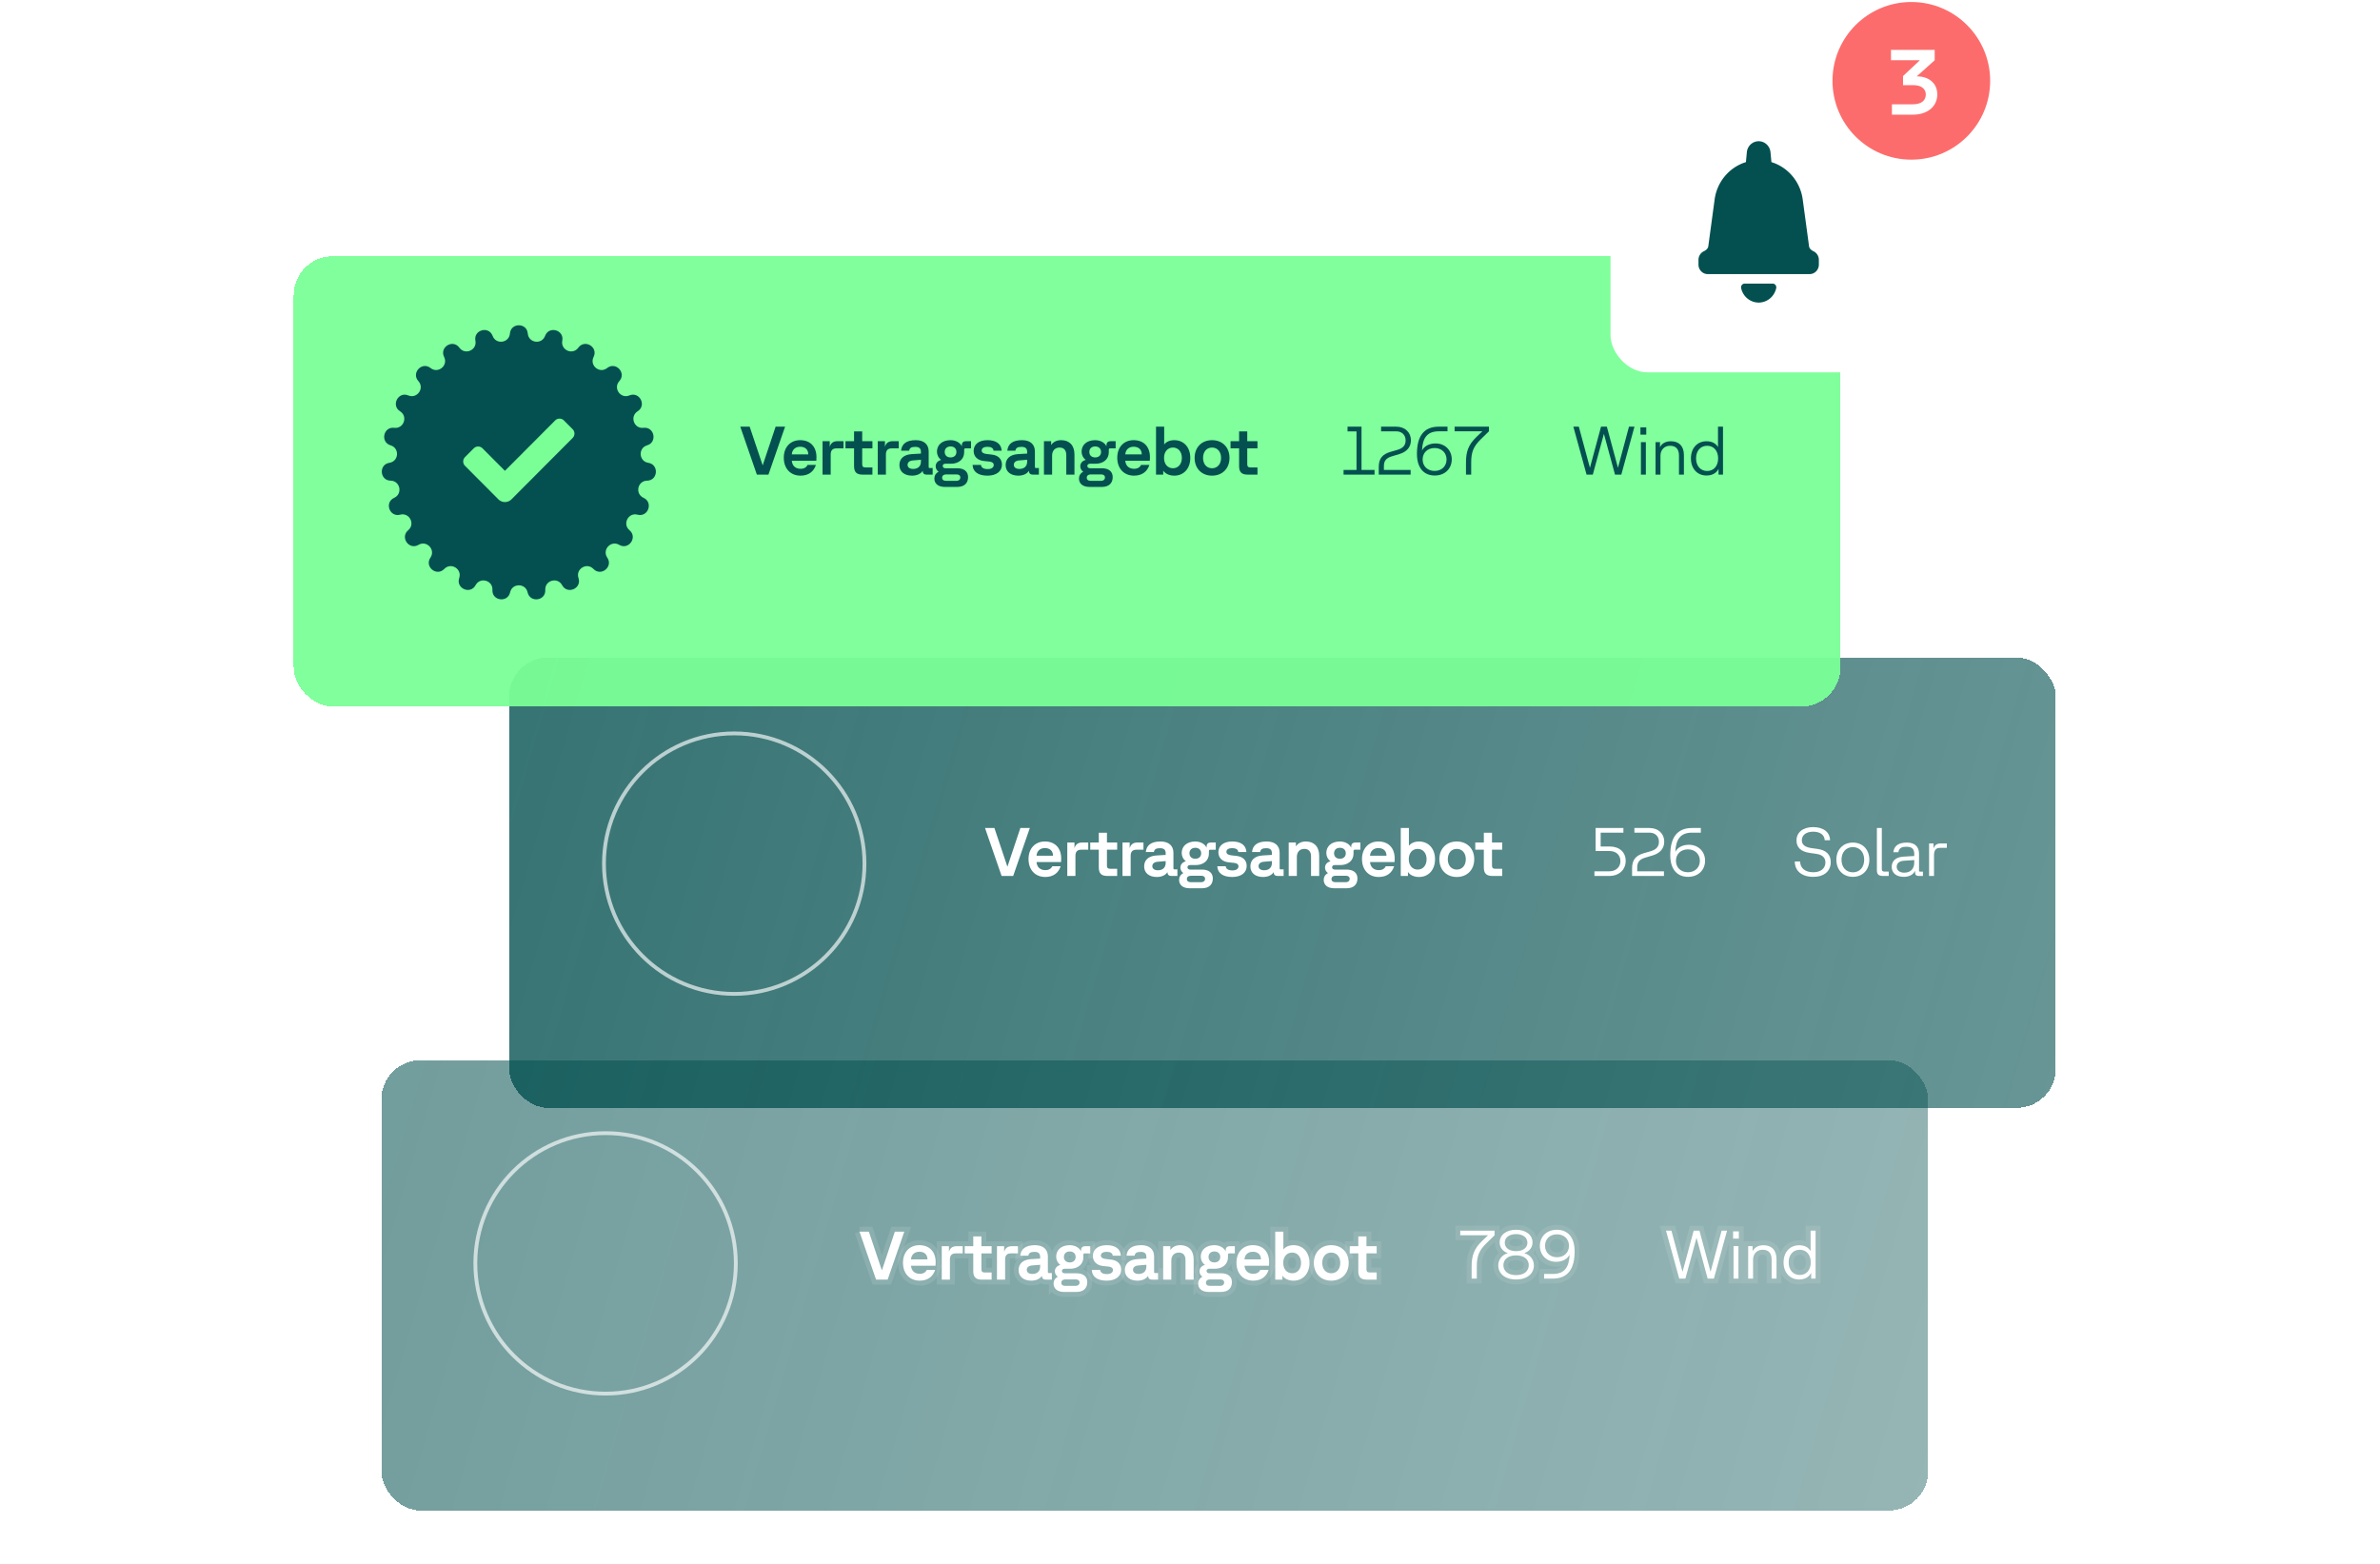 <svg xmlns="http://www.w3.org/2000/svg" fill="none" viewBox="0 0 624 410">
    <g filter="url(#a)">
        <rect width="405.533" height="118.067" x="100" y="272.999" fill="url(#b)" fill-opacity=".7"
            rx="10.267" shape-rendering="crispEdges" />
    </g>
    <circle cx="158.775" cy="331.268" r="34.15" stroke="#fff" opacity=".65" />
    <path fill="#fff"
        d="m436.79 322.682 3.468 12.577h1.635l2.91-10.691 2.911 10.691h1.653l3.449-12.577h-1.437l-2.893 10.78-2.91-10.78h-1.527l-2.911 10.78-2.911-10.78h-1.437Z" />
    <path fill="#fff" fill-rule="evenodd"
        d="M467.617 331c0 2.677 1.653 4.492 4.079 4.492 1.491 0 2.605-.629 3.162-1.725v1.492h1.168v-12.577h-1.312v5.354c-.557-.97-1.599-1.527-3.018-1.527-2.426 0-4.079 1.814-4.079 4.491Zm4.259 3.306c-1.743 0-2.911-1.329-2.911-3.306 0-1.976 1.168-3.305 2.911-3.305 1.742 0 2.874 1.329 2.874 3.305 0 1.977-1.132 3.306-2.874 3.306Z"
        clip-rule="evenodd" />
    <path fill="#fff"
        d="M458.341 326.742v8.517h1.294V330.3c0-1.545 1.024-2.605 2.515-2.605 1.437 0 2.336.79 2.336 2.551v5.013h1.293v-5.103c0-2.408-1.311-3.647-3.413-3.647-1.276 0-2.336.503-2.857 1.545v-1.312h-1.168Zm-3.834 8.517v-8.517h1.294v8.517h-1.294Zm-.126-10.475v-1.922h1.527v1.922h-1.527Z" />
    <path stroke="#fff" stroke-opacity=".1" stroke-width="1.283"
        d="M436.79 322.04h-.842l.223.812 3.468 12.577.13.471h1.363l.006.024.006-.024h1.239l.129-.473 2.291-8.416 2.292 8.416.128.473h1.257l.008.031.008-.031h1.36l.13-.472 3.449-12.576.223-.812h-2.771l-.128.476-2.275 8.477-2.289-8.478-.128-.475h-2.51l-.128.475-2.291 8.485-2.291-8.485-.128-.475h-1.929Zm37.283.642v3.797c-.656-.404-1.466-.612-2.377-.612-1.382 0-2.578.521-3.424 1.452-.841.926-1.296 2.212-1.296 3.681 0 1.47.455 2.756 1.296 3.682.846.931 2.042 1.452 3.424 1.452.969 0 1.831-.24 2.52-.701v.467h2.451v-13.86h-2.594v.642Zm-15.732 3.419h-.642v9.799h2.577v-5.6c0-.629.206-1.113.519-1.437.31-.321.767-.527 1.355-.527.604 0 .998.164 1.246.42.25.259.448.712.448 1.49v5.654h2.577v-5.744c0-1.317-.36-2.408-1.099-3.172-.741-.767-1.779-1.117-2.956-1.117-.807 0-1.577.181-2.215.572v-.338h-1.81Zm-4.476 9.158v.641h2.577v-9.799h-2.577v9.158Zm-.125-10.475v.642h2.81v-3.206h-2.81v2.564Zm18.136 8.881c-.698 0-1.246-.261-1.628-.694-.387-.441-.641-1.107-.641-1.971 0-.864.254-1.529.641-1.97.382-.433.93-.694 1.628-.694.696 0 1.233.26 1.605.69.379.439.628 1.105.628 1.974s-.249 1.536-.628 1.975c-.372.43-.909.69-1.605.69Z" />
    <path fill="#fff" fill-rule="evenodd"
        d="M397.496 335.492c-2.965 0-4.672-1.581-4.672-3.701 0-1.527.97-2.767 2.498-3.216-1.348-.413-2.138-1.545-2.138-2.803 0-1.922 1.67-3.324 4.312-3.324 2.623 0 4.311 1.402 4.311 3.324 0 1.258-.79 2.39-2.155 2.803 1.545.449 2.515 1.689 2.515 3.216 0 2.12-1.707 3.701-4.671 3.701Zm-3.324-3.755c0 1.509 1.185 2.605 3.324 2.605 2.138 0 3.323-1.096 3.323-2.605 0-1.545-1.293-2.569-3.323-2.569-2.031 0-3.324 1.024-3.324 2.569Zm.359-5.893c0 1.33 1.15 2.21 2.965 2.21 1.796 0 2.964-.88 2.964-2.21 0-1.311-1.096-2.246-2.964-2.246-1.869 0-2.965.935-2.965 2.246Zm13.648-3.396c2.803 0 4.671 1.905 4.671 5.678 0 4.474-1.689 7.133-5.731 7.133h-2.282v-1.222h2.282c3.072 0 4.258-1.743 4.402-5.031-.557 1.096-1.815 1.851-3.558 1.851-2.479 0-4.24-1.779-4.24-4.168 0-2.462 1.797-4.241 4.456-4.241Zm-3.09 4.205c0 1.76 1.293 3 3.126 3 1.85 0 3.144-1.222 3.144-3 0-1.779-1.294-3.001-3.144-3.001-1.833 0-3.126 1.222-3.126 3.001Z"
        clip-rule="evenodd" />
    <path fill="#fff"
        d="M388.568 325.395c-2.156 2.084-2.731 3.899-2.731 6.738v3.126h1.365v-3.18c0-2.785.629-4.223 2.498-6.073l2.156-2.102v-1.222h-9.002v1.222h7.277l-1.563 1.491Z" />
    <path stroke="#fff" stroke-opacity=".1" stroke-width="1.283"
        d="M392.542 325.772c0 1.092.49 2.102 1.348 2.774a3.864 3.864 0 0 0-1.707 3.245c0 1.245.507 2.354 1.456 3.14.939.778 2.264 1.203 3.857 1.203 1.592 0 2.917-.425 3.856-1.203.949-.786 1.456-1.895 1.456-3.14a3.85 3.85 0 0 0-1.714-3.244 3.485 3.485 0 0 0 1.355-2.775c0-1.166-.519-2.179-1.417-2.887-.888-.699-2.116-1.078-3.536-1.078-1.43 0-2.658.379-3.545 1.079-.897.708-1.409 1.723-1.409 2.886Zm11.653 9.487v.641h2.924c2.175 0 3.818-.724 4.893-2.142 1.049-1.385 1.48-3.333 1.48-5.632 0-1.985-.492-3.573-1.441-4.673-.959-1.112-2.318-1.646-3.872-1.646-1.475 0-2.755.495-3.67 1.376-.916.882-1.428 2.113-1.428 3.506 0 2.749 2.054 4.81 4.882 4.81 1.03 0 1.941-.241 2.672-.673-.162.641-.4 1.142-.712 1.52-.54.655-1.393 1.049-2.804 1.049h-2.924v1.864Zm-16.07-10.328-.003.003c-1.127 1.089-1.872 2.139-2.327 3.315-.453 1.172-.6 2.423-.6 3.884v3.767h2.649v-3.821c0-1.346.153-2.309.499-3.141.345-.83.906-1.582 1.807-2.474l2.154-2.101.193-.189v-2.134h-10.284v2.505h6.316l-.404.386Zm9.371 8.77c-.966 0-1.638-.248-2.057-.591-.407-.334-.626-.799-.626-1.373 0-.575.233-1.03.653-1.357.436-.339 1.115-.57 2.03-.57.914 0 1.593.231 2.029.57.42.327.653.782.653 1.357 0 .574-.219 1.039-.626 1.373-.419.343-1.091.591-2.056.591Zm0-6.289c-.812 0-1.405-.197-1.778-.477a1.303 1.303 0 0 1-.545-1.091c0-.46.184-.834.535-1.109.365-.286.954-.495 1.788-.495.833 0 1.422.209 1.787.495.351.275.535.649.535 1.109 0 .455-.19.82-.551 1.09-.376.281-.97.478-1.771.478Zm10.719 1.599c-.77 0-1.386-.258-1.806-.661-.419-.401-.679-.98-.679-1.697 0-.728.261-1.306.678-1.704.419-.4 1.035-.655 1.807-.655.782 0 1.403.256 1.824.656.417.398.678.975.678 1.703 0 .727-.261 1.305-.678 1.702-.421.4-1.042.656-1.824.656Z" />
    <mask id="c" width="139" height="20" x="223.343" y="320.953" fill="#000"
        maskUnits="userSpaceOnUse">
        <path fill="#fff" d="M223.343 320.953h139v20h-139z" />
        <path
            d="m225.343 322.953 4.348 12.576h3.036l4.366-12.576h-2.479l-3.396 10.151-3.414-10.151h-2.461Z" />
        <path fill-rule="evenodd"
            d="M336.233 334.487c.556.827 1.634 1.312 2.892 1.312 2.497 0 4.204-1.869 4.204-4.654 0-2.784-1.707-4.653-4.204-4.653-1.132 0-2.102.413-2.641 1.132v-4.671h-2.138v12.576h1.887v-1.042Zm2.551-.629c-1.402 0-2.336-1.096-2.336-2.713s.934-2.713 2.336-2.713c1.383 0 2.335 1.096 2.335 2.713s-.952 2.713-2.335 2.713Z"
            clip-rule="evenodd" />
        <path
            d="M358.374 335.529c-1.545 0-2.246-.629-2.246-2.228v-4.653h-2.246v-1.886h2.246v-2.57h2.138v2.57h2.677v1.886h-2.677v4.168c0 .575.216.827.827.827h1.85v1.886h-2.569Z" />
        <path fill-rule="evenodd"
            d="M349.029 335.799c-2.695 0-4.563-1.869-4.563-4.654 0-2.784 1.868-4.653 4.563-4.653 2.713 0 4.582 1.869 4.582 4.653 0 2.785-1.869 4.654-4.582 4.654Zm-2.353-4.654c0 1.617.934 2.713 2.353 2.713 1.42 0 2.372-1.096 2.372-2.713s-.952-2.713-2.372-2.713c-1.419 0-2.353 1.096-2.353 2.713Zm-18.092 4.654c-2.659 0-4.402-1.869-4.402-4.707 0-2.803 1.761-4.6 4.295-4.6 2.659 0 4.276 1.725 4.276 4.474 0 .269 0 .557-.036.916h-6.432c.107 1.33.952 2.12 2.317 2.12.917 0 1.527-.395 1.815-1.024h2.192c-.539 1.707-1.887 2.821-4.025 2.821Zm-2.299-5.57h4.312v-.054c0-1.15-.755-1.958-2.12-1.958-1.294 0-2.121.808-2.192 2.012Zm-12.139 6.324c0 1.222.845 2.21 2.821 2.21h3.108c2.067 0 2.911-1.114 2.911-2.587 0-1.455-1.042-2.318-2.839-2.318h-3.072c-.413 0-.737-.215-.737-.593 0-.395.288-.592.737-.592h1.437c1.995 0 3.45-1.168 3.45-3.001v-.683c0-.251.126-.341.341-.341h1.456v-1.886h-1.294c-.575 0-1.114.215-1.114 1.096v.269c-.395-.934-1.563-1.635-2.964-1.635-2.264 0-3.558 1.312-3.558 3 0 .809.341 1.617 1.096 2.174-1.024.288-1.437.971-1.437 1.689 0 .557.287 1.078.772 1.42-.736.377-1.114 1.042-1.114 1.778Zm3.109.611c-.755 0-1.078-.359-1.078-.826 0-.485.341-.863 1.114-.863h2.695c.574 0 .97.288.97.791 0 .611-.467.898-1.024.898h-2.677Zm1.132-6.144c-.953 0-1.528-.575-1.528-1.438 0-.862.575-1.437 1.546-1.437.934 0 1.527.575 1.527 1.437 0 .863-.575 1.438-1.545 1.438Z"
            clip-rule="evenodd" />
        <path
            d="M304.965 335.529v-8.767h1.886v1.024c.521-.863 1.51-1.294 2.624-1.294 2.156 0 3.485 1.366 3.485 3.737v5.3h-2.138v-5.084c0-1.366-.647-2.013-1.779-2.013-1.167 0-1.94.827-1.94 2.085v5.012h-2.138Z" />
        <path fill-rule="evenodd"
            d="M294.92 333.032c0 1.707 1.294 2.767 3.324 2.767 1.294 0 2.282-.485 2.785-1.276v.072c0 .593.377.934.988.934h1.617v-1.725h-.772c-.18 0-.27-.089-.27-.269v-4.078c0-1.887-1.257-2.965-3.378-2.965-2.443 0-3.683.97-3.862 2.767h2.12c.125-.737.593-1.006 1.599-1.006 1.024 0 1.491.395 1.491 1.329v.432l-2.444.143c-2.138.144-3.198 1.258-3.198 2.875Zm3.612 1.006c-.953 0-1.474-.431-1.474-1.078 0-.593.45-1.078 1.384-1.15l2.12-.179v.485c0 1.275-.844 1.922-2.03 1.922Z"
            clip-rule="evenodd" />
        <path
            d="M290.159 335.799c-2.389 0-3.827-.97-3.916-2.821h2.209c.072.737.701 1.096 1.779 1.096.97 0 1.563-.413 1.563-1.06 0-.557-.431-.844-1.204-.916l-1.401-.144c-1.635-.18-2.659-1.15-2.659-2.641 0-1.743 1.401-2.821 3.629-2.821 2.21 0 3.612.934 3.719 2.767h-2.138c-.036-.701-.646-1.024-1.617-1.024-.916 0-1.491.359-1.491.97 0 .521.413.809 1.294.916l1.419.162c1.653.198 2.605 1.168 2.605 2.623 0 1.761-1.455 2.893-3.791 2.893Z" />
        <path fill-rule="evenodd"
            d="M276.229 336.553c0 1.222.845 2.21 2.821 2.21h3.108c2.066 0 2.911-1.114 2.911-2.587 0-1.455-1.042-2.318-2.839-2.318h-3.072c-.414 0-.737-.215-.737-.593 0-.395.288-.592.737-.592h1.437c1.994 0 3.45-1.168 3.45-3.001v-.683c0-.251.125-.341.341-.341h1.455v-1.886h-1.293c-.575 0-1.114.215-1.114 1.096v.269c-.396-.934-1.563-1.635-2.965-1.635-2.264 0-3.557 1.312-3.557 3 0 .809.341 1.617 1.096 2.174-1.024.288-1.438.971-1.438 1.689 0 .557.288 1.078.773 1.42-.737.377-1.114 1.042-1.114 1.778Zm3.108.611c-.754 0-1.078-.359-1.078-.826 0-.485.342-.863 1.114-.863h2.695c.575 0 .97.288.97.791 0 .611-.467.898-1.024.898h-2.677Zm1.132-6.144c-.952 0-1.527-.575-1.527-1.438 0-.862.575-1.437 1.545-1.437.934 0 1.527.575 1.527 1.437 0 .863-.575 1.438-1.545 1.438Zm-10.079 4.779c-2.031 0-3.324-1.06-3.324-2.767 0-1.617 1.06-2.731 3.198-2.875l2.443-.143v-.432c0-.934-.467-1.329-1.491-1.329-1.006 0-1.473.269-1.599 1.006h-2.12c.18-1.797 1.419-2.767 3.863-2.767 2.12 0 3.378 1.078 3.378 2.965v4.078c0 .18.089.269.269.269h.773v1.725h-1.617c-.611 0-.988-.341-.988-.934v-.072c-.504.791-1.492 1.276-2.785 1.276Zm-1.186-2.839c0 .647.521 1.078 1.473 1.078 1.186 0 2.03-.647 2.03-1.922v-.485l-2.12.179c-.934.072-1.383.557-1.383 1.15Z"
            clip-rule="evenodd" />
        <path
            d="M261.389 326.762v8.767h2.138v-5.246c0-1.096.467-1.635 1.509-1.635h1.851v-1.886h-1.617c-1.096 0-1.779.557-1.995 1.527v-1.527h-1.886Zm-3.967 8.767c-1.545 0-2.246-.629-2.246-2.228v-4.653h-2.246v-1.886h2.246v-2.57h2.138v2.57h2.677v1.886h-2.677v4.168c0 .575.215.827.826.827h1.851v1.886h-2.569Zm-10.509-8.767v8.767h2.138v-5.246c0-1.096.467-1.635 1.509-1.635h1.851v-1.886h-1.617c-1.096 0-1.779.557-1.994 1.527v-1.527h-1.887Z" />
        <path fill-rule="evenodd"
            d="M241.151 335.799c-2.659 0-4.402-1.869-4.402-4.707 0-2.803 1.761-4.6 4.295-4.6 2.659 0 4.276 1.725 4.276 4.474 0 .269 0 .557-.036.916h-6.432c.107 1.33.952 2.12 2.317 2.12.917 0 1.527-.395 1.815-1.024h2.192c-.539 1.707-1.887 2.821-4.025 2.821Zm-2.299-5.57h4.312v-.054c0-1.15-.755-1.958-2.12-1.958-1.294 0-2.121.808-2.192 2.012Z"
            clip-rule="evenodd" />
    </mask>
    <path fill="#fff"
        d="m225.343 322.953 4.348 12.576h3.036l4.366-12.576h-2.479l-3.396 10.151-3.414-10.151h-2.461Z" />
    <path fill="#fff" fill-rule="evenodd"
        d="M336.233 334.487c.556.827 1.634 1.312 2.892 1.312 2.497 0 4.204-1.869 4.204-4.654 0-2.784-1.707-4.653-4.204-4.653-1.132 0-2.102.413-2.641 1.132v-4.671h-2.138v12.576h1.887v-1.042Zm2.551-.629c-1.402 0-2.336-1.096-2.336-2.713s.934-2.713 2.336-2.713c1.383 0 2.335 1.096 2.335 2.713s-.952 2.713-2.335 2.713Z"
        clip-rule="evenodd" />
    <path fill="#fff"
        d="M358.374 335.529c-1.545 0-2.246-.629-2.246-2.228v-4.653h-2.246v-1.886h2.246v-2.57h2.138v2.57h2.677v1.886h-2.677v4.168c0 .575.216.827.827.827h1.85v1.886h-2.569Z" />
    <path fill="#fff" fill-rule="evenodd"
        d="M349.029 335.799c-2.695 0-4.563-1.869-4.563-4.654 0-2.784 1.868-4.653 4.563-4.653 2.713 0 4.582 1.869 4.582 4.653 0 2.785-1.869 4.654-4.582 4.654Zm-2.353-4.654c0 1.617.934 2.713 2.353 2.713 1.42 0 2.372-1.096 2.372-2.713s-.952-2.713-2.372-2.713c-1.419 0-2.353 1.096-2.353 2.713Zm-18.092 4.654c-2.659 0-4.402-1.869-4.402-4.707 0-2.803 1.761-4.6 4.295-4.6 2.659 0 4.276 1.725 4.276 4.474 0 .269 0 .557-.036.916h-6.432c.107 1.33.952 2.12 2.317 2.12.917 0 1.527-.395 1.815-1.024h2.192c-.539 1.707-1.887 2.821-4.025 2.821Zm-2.299-5.57h4.312v-.054c0-1.15-.755-1.958-2.12-1.958-1.294 0-2.121.808-2.192 2.012Zm-12.139 6.324c0 1.222.845 2.21 2.821 2.21h3.108c2.067 0 2.911-1.114 2.911-2.587 0-1.455-1.042-2.318-2.839-2.318h-3.072c-.413 0-.737-.215-.737-.593 0-.395.288-.592.737-.592h1.437c1.995 0 3.45-1.168 3.45-3.001v-.683c0-.251.126-.341.341-.341h1.456v-1.886h-1.294c-.575 0-1.114.215-1.114 1.096v.269c-.395-.934-1.563-1.635-2.964-1.635-2.264 0-3.558 1.312-3.558 3 0 .809.341 1.617 1.096 2.174-1.024.288-1.437.971-1.437 1.689 0 .557.287 1.078.772 1.42-.736.377-1.114 1.042-1.114 1.778Zm3.109.611c-.755 0-1.078-.359-1.078-.826 0-.485.341-.863 1.114-.863h2.695c.574 0 .97.288.97.791 0 .611-.467.898-1.024.898h-2.677Zm1.132-6.144c-.953 0-1.528-.575-1.528-1.438 0-.862.575-1.437 1.546-1.437.934 0 1.527.575 1.527 1.437 0 .863-.575 1.438-1.545 1.438Z"
        clip-rule="evenodd" />
    <path fill="#fff"
        d="M304.965 335.529v-8.767h1.886v1.024c.521-.863 1.51-1.294 2.624-1.294 2.156 0 3.485 1.366 3.485 3.737v5.3h-2.138v-5.084c0-1.366-.647-2.013-1.779-2.013-1.167 0-1.94.827-1.94 2.085v5.012h-2.138Z" />
    <path fill="#fff" fill-rule="evenodd"
        d="M294.92 333.032c0 1.707 1.294 2.767 3.324 2.767 1.294 0 2.282-.485 2.785-1.276v.072c0 .593.377.934.988.934h1.617v-1.725h-.772c-.18 0-.27-.089-.27-.269v-4.078c0-1.887-1.257-2.965-3.378-2.965-2.443 0-3.683.97-3.862 2.767h2.12c.125-.737.593-1.006 1.599-1.006 1.024 0 1.491.395 1.491 1.329v.432l-2.444.143c-2.138.144-3.198 1.258-3.198 2.875Zm3.612 1.006c-.953 0-1.474-.431-1.474-1.078 0-.593.45-1.078 1.384-1.15l2.12-.179v.485c0 1.275-.844 1.922-2.03 1.922Z"
        clip-rule="evenodd" />
    <path fill="#fff"
        d="M290.159 335.799c-2.389 0-3.827-.97-3.916-2.821h2.209c.072.737.701 1.096 1.779 1.096.97 0 1.563-.413 1.563-1.06 0-.557-.431-.844-1.204-.916l-1.401-.144c-1.635-.18-2.659-1.15-2.659-2.641 0-1.743 1.401-2.821 3.629-2.821 2.21 0 3.612.934 3.719 2.767h-2.138c-.036-.701-.646-1.024-1.617-1.024-.916 0-1.491.359-1.491.97 0 .521.413.809 1.294.916l1.419.162c1.653.198 2.605 1.168 2.605 2.623 0 1.761-1.455 2.893-3.791 2.893Z" />
    <path fill="#fff" fill-rule="evenodd"
        d="M276.229 336.553c0 1.222.845 2.21 2.821 2.21h3.108c2.066 0 2.911-1.114 2.911-2.587 0-1.455-1.042-2.318-2.839-2.318h-3.072c-.414 0-.737-.215-.737-.593 0-.395.288-.592.737-.592h1.437c1.994 0 3.45-1.168 3.45-3.001v-.683c0-.251.125-.341.341-.341h1.455v-1.886h-1.293c-.575 0-1.114.215-1.114 1.096v.269c-.396-.934-1.563-1.635-2.965-1.635-2.264 0-3.557 1.312-3.557 3 0 .809.341 1.617 1.096 2.174-1.024.288-1.438.971-1.438 1.689 0 .557.288 1.078.773 1.42-.737.377-1.114 1.042-1.114 1.778Zm3.108.611c-.754 0-1.078-.359-1.078-.826 0-.485.342-.863 1.114-.863h2.695c.575 0 .97.288.97.791 0 .611-.467.898-1.024.898h-2.677Zm1.132-6.144c-.952 0-1.527-.575-1.527-1.438 0-.862.575-1.437 1.545-1.437.934 0 1.527.575 1.527 1.437 0 .863-.575 1.438-1.545 1.438Zm-10.079 4.779c-2.031 0-3.324-1.06-3.324-2.767 0-1.617 1.06-2.731 3.198-2.875l2.443-.143v-.432c0-.934-.467-1.329-1.491-1.329-1.006 0-1.473.269-1.599 1.006h-2.12c.18-1.797 1.419-2.767 3.863-2.767 2.12 0 3.378 1.078 3.378 2.965v4.078c0 .18.089.269.269.269h.773v1.725h-1.617c-.611 0-.988-.341-.988-.934v-.072c-.504.791-1.492 1.276-2.785 1.276Zm-1.186-2.839c0 .647.521 1.078 1.473 1.078 1.186 0 2.03-.647 2.03-1.922v-.485l-2.12.179c-.934.072-1.383.557-1.383 1.15Z"
        clip-rule="evenodd" />
    <path fill="#fff"
        d="M261.389 326.762v8.767h2.138v-5.246c0-1.096.467-1.635 1.509-1.635h1.851v-1.886h-1.617c-1.096 0-1.779.557-1.995 1.527v-1.527h-1.886Zm-3.967 8.767c-1.545 0-2.246-.629-2.246-2.228v-4.653h-2.246v-1.886h2.246v-2.57h2.138v2.57h2.677v1.886h-2.677v4.168c0 .575.215.827.826.827h1.851v1.886h-2.569Zm-10.509-8.767v8.767h2.138v-5.246c0-1.096.467-1.635 1.509-1.635h1.851v-1.886h-1.617c-1.096 0-1.779.557-1.994 1.527v-1.527h-1.887Z" />
    <path fill="#fff" fill-rule="evenodd"
        d="M241.151 335.799c-2.659 0-4.402-1.869-4.402-4.707 0-2.803 1.761-4.6 4.295-4.6 2.659 0 4.276 1.725 4.276 4.474 0 .269 0 .557-.036.916h-6.432c.107 1.33.952 2.12 2.317 2.12.917 0 1.527-.395 1.815-1.024h2.192c-.539 1.707-1.887 2.821-4.025 2.821Zm-2.299-5.57h4.312v-.054c0-1.15-.755-1.958-2.12-1.958-1.294 0-2.121.808-2.192 2.012Z"
        clip-rule="evenodd" />
    <path stroke="#fff" stroke-opacity=".1" stroke-width="2.567"
        d="m225.343 322.953 4.348 12.576h3.036l4.366-12.576h-2.479l-3.396 10.151-3.414-10.151h-2.461Z"
        mask="url(#c)" />
    <path stroke="#fff" stroke-opacity=".1" stroke-width="2.567"
        d="M336.233 334.487c.556.827 1.634 1.312 2.892 1.312 2.497 0 4.204-1.869 4.204-4.654 0-2.784-1.707-4.653-4.204-4.653-1.132 0-2.102.413-2.641 1.132v-4.671h-2.138v12.576h1.887v-1.042Zm2.551-.629c-1.402 0-2.336-1.096-2.336-2.713s.934-2.713 2.336-2.713c1.383 0 2.335 1.096 2.335 2.713s-.952 2.713-2.335 2.713Z"
        clip-rule="evenodd" mask="url(#c)" />
    <path stroke="#fff" stroke-opacity=".1" stroke-width="2.567"
        d="M358.374 335.529c-1.545 0-2.246-.629-2.246-2.228v-4.653h-2.246v-1.886h2.246v-2.57h2.138v2.57h2.677v1.886h-2.677v4.168c0 .575.216.827.827.827h1.85v1.886h-2.569Z"
        mask="url(#c)" />
    <path stroke="#fff" stroke-opacity=".1" stroke-width="2.567"
        d="M349.029 335.799c-2.695 0-4.563-1.869-4.563-4.654 0-2.784 1.868-4.653 4.563-4.653 2.713 0 4.582 1.869 4.582 4.653 0 2.785-1.869 4.654-4.582 4.654Zm-2.353-4.654c0 1.617.934 2.713 2.353 2.713 1.42 0 2.372-1.096 2.372-2.713s-.952-2.713-2.372-2.713c-1.419 0-2.353 1.096-2.353 2.713Zm-18.092 4.654c-2.659 0-4.402-1.869-4.402-4.707 0-2.803 1.761-4.6 4.295-4.6 2.659 0 4.276 1.725 4.276 4.474 0 .269 0 .557-.036.916h-6.432c.107 1.33.952 2.12 2.317 2.12.917 0 1.527-.395 1.815-1.024h2.192c-.539 1.707-1.887 2.821-4.025 2.821Zm-2.299-5.57h4.312v-.054c0-1.15-.755-1.958-2.12-1.958-1.294 0-2.121.808-2.192 2.012Zm-12.139 6.324c0 1.222.845 2.21 2.821 2.21h3.108c2.067 0 2.911-1.114 2.911-2.587 0-1.455-1.042-2.318-2.839-2.318h-3.072c-.413 0-.737-.215-.737-.593 0-.395.288-.592.737-.592h1.437c1.995 0 3.45-1.168 3.45-3.001v-.683c0-.251.126-.341.341-.341h1.456v-1.886h-1.294c-.575 0-1.114.215-1.114 1.096v.269c-.395-.934-1.563-1.635-2.964-1.635-2.264 0-3.558 1.312-3.558 3 0 .809.341 1.617 1.096 2.174-1.024.288-1.437.971-1.437 1.689 0 .557.287 1.078.772 1.42-.736.377-1.114 1.042-1.114 1.778Zm3.109.611c-.755 0-1.078-.359-1.078-.826 0-.485.341-.863 1.114-.863h2.695c.574 0 .97.288.97.791 0 .611-.467.898-1.024.898h-2.677Zm1.132-6.144c-.953 0-1.528-.575-1.528-1.438 0-.862.575-1.437 1.546-1.437.934 0 1.527.575 1.527 1.437 0 .863-.575 1.438-1.545 1.438Z"
        clip-rule="evenodd" mask="url(#c)" />
    <path stroke="#fff" stroke-opacity=".1" stroke-width="2.567"
        d="M304.965 335.529v-8.767h1.886v1.024c.521-.863 1.51-1.294 2.624-1.294 2.156 0 3.485 1.366 3.485 3.737v5.3h-2.138v-5.084c0-1.366-.647-2.013-1.779-2.013-1.167 0-1.94.827-1.94 2.085v5.012h-2.138Z"
        mask="url(#c)" />
    <path stroke="#fff" stroke-opacity=".1" stroke-width="2.567"
        d="M294.92 333.032c0 1.707 1.294 2.767 3.324 2.767 1.294 0 2.282-.485 2.785-1.276v.072c0 .593.377.934.988.934h1.617v-1.725h-.772c-.18 0-.27-.089-.27-.269v-4.078c0-1.887-1.257-2.965-3.378-2.965-2.443 0-3.683.97-3.862 2.767h2.12c.125-.737.593-1.006 1.599-1.006 1.024 0 1.491.395 1.491 1.329v.432l-2.444.143c-2.138.144-3.198 1.258-3.198 2.875Zm3.612 1.006c-.953 0-1.474-.431-1.474-1.078 0-.593.45-1.078 1.384-1.15l2.12-.179v.485c0 1.275-.844 1.922-2.03 1.922Z"
        clip-rule="evenodd" mask="url(#c)" />
    <path stroke="#fff" stroke-opacity=".1" stroke-width="2.567"
        d="M290.159 335.799c-2.389 0-3.827-.97-3.916-2.821h2.209c.072.737.701 1.096 1.779 1.096.97 0 1.563-.413 1.563-1.06 0-.557-.431-.844-1.204-.916l-1.401-.144c-1.635-.18-2.659-1.15-2.659-2.641 0-1.743 1.401-2.821 3.629-2.821 2.21 0 3.612.934 3.719 2.767h-2.138c-.036-.701-.646-1.024-1.617-1.024-.916 0-1.491.359-1.491.97 0 .521.413.809 1.294.916l1.419.162c1.653.198 2.605 1.168 2.605 2.623 0 1.761-1.455 2.893-3.791 2.893Z"
        mask="url(#c)" />
    <path stroke="#fff" stroke-opacity=".1" stroke-width="2.567"
        d="M276.229 336.553c0 1.222.845 2.21 2.821 2.21h3.108c2.066 0 2.911-1.114 2.911-2.587 0-1.455-1.042-2.318-2.839-2.318h-3.072c-.414 0-.737-.215-.737-.593 0-.395.288-.592.737-.592h1.437c1.994 0 3.45-1.168 3.45-3.001v-.683c0-.251.125-.341.341-.341h1.455v-1.886h-1.293c-.575 0-1.114.215-1.114 1.096v.269c-.396-.934-1.563-1.635-2.965-1.635-2.264 0-3.557 1.312-3.557 3 0 .809.341 1.617 1.096 2.174-1.024.288-1.438.971-1.438 1.689 0 .557.288 1.078.773 1.42-.737.377-1.114 1.042-1.114 1.778Zm3.108.611c-.754 0-1.078-.359-1.078-.826 0-.485.342-.863 1.114-.863h2.695c.575 0 .97.288.97.791 0 .611-.467.898-1.024.898h-2.677Zm1.132-6.144c-.952 0-1.527-.575-1.527-1.438 0-.862.575-1.437 1.545-1.437.934 0 1.527.575 1.527 1.437 0 .863-.575 1.438-1.545 1.438Zm-10.079 4.779c-2.031 0-3.324-1.06-3.324-2.767 0-1.617 1.06-2.731 3.198-2.875l2.443-.143v-.432c0-.934-.467-1.329-1.491-1.329-1.006 0-1.473.269-1.599 1.006h-2.12c.18-1.797 1.419-2.767 3.863-2.767 2.12 0 3.378 1.078 3.378 2.965v4.078c0 .18.089.269.269.269h.773v1.725h-1.617c-.611 0-.988-.341-.988-.934v-.072c-.504.791-1.492 1.276-2.785 1.276Zm-1.186-2.839c0 .647.521 1.078 1.473 1.078 1.186 0 2.03-.647 2.03-1.922v-.485l-2.12.179c-.934.072-1.383.557-1.383 1.15Z"
        clip-rule="evenodd" mask="url(#c)" />
    <path stroke="#fff" stroke-opacity=".1" stroke-width="2.567"
        d="M261.389 326.762v8.767h2.138v-5.246c0-1.096.467-1.635 1.509-1.635h1.851v-1.886h-1.617c-1.096 0-1.779.557-1.995 1.527v-1.527h-1.886Zm-3.967 8.767c-1.545 0-2.246-.629-2.246-2.228v-4.653h-2.246v-1.886h2.246v-2.57h2.138v2.57h2.677v1.886h-2.677v4.168c0 .575.215.827.826.827h1.851v1.886h-2.569Zm-10.509-8.767v8.767h2.138v-5.246c0-1.096.467-1.635 1.509-1.635h1.851v-1.886h-1.617c-1.096 0-1.779.557-1.994 1.527v-1.527h-1.887Z"
        mask="url(#c)" />
    <path stroke="#fff" stroke-opacity=".1" stroke-width="2.567"
        d="M241.151 335.799c-2.659 0-4.402-1.869-4.402-4.707 0-2.803 1.761-4.6 4.295-4.6 2.659 0 4.276 1.725 4.276 4.474 0 .269 0 .557-.036.916h-6.432c.107 1.33.952 2.12 2.317 2.12.917 0 1.527-.395 1.815-1.024h2.192c-.539 1.707-1.887 2.821-4.025 2.821Zm-2.299-5.57h4.312v-.054c0-1.15-.755-1.958-2.12-1.958-1.294 0-2.121.808-2.192 2.012Z"
        clip-rule="evenodd" mask="url(#c)" />
    <g filter="url(#d)">
        <rect width="405.533" height="118.067" x="133.467" y="167.423" fill="url(#e)" rx="10.267"
            shape-rendering="crispEdges" />
    </g>
    <circle cx="192.5" cy="226.456" r="34.15" stroke="#fff" stroke-opacity=".65" />
    <path fill="#fff"
        d="m258.256 217.105 4.348 12.577h3.036l4.366-12.577h-2.479l-3.396 10.151-3.414-10.151h-2.461Z" />
    <path fill="#fff" fill-rule="evenodd"
        d="M369.146 228.64c.557.826 1.635 1.311 2.892 1.311 2.498 0 4.204-1.868 4.204-4.653 0-2.785-1.706-4.653-4.204-4.653-1.132 0-2.102.413-2.641 1.132v-4.672h-2.138v12.577h1.887v-1.042Zm2.551-.629c-1.402 0-2.336-1.096-2.336-2.713s.934-2.713 2.336-2.713c1.383 0 2.336 1.096 2.336 2.713s-.953 2.713-2.336 2.713Z"
        clip-rule="evenodd" />
    <path fill="#fff"
        d="M391.287 229.682c-1.545 0-2.246-.629-2.246-2.228v-4.653h-2.246v-1.887h2.246v-2.569h2.138v2.569h2.677v1.887h-2.677v4.168c0 .575.216.826.827.826h1.85v1.887h-2.569Z" />
    <path fill="#fff" fill-rule="evenodd"
        d="M381.942 229.951c-2.695 0-4.563-1.868-4.563-4.653 0-2.785 1.868-4.653 4.563-4.653 2.713 0 4.582 1.868 4.582 4.653 0 2.785-1.869 4.653-4.582 4.653Zm-2.353-4.653c0 1.617.934 2.713 2.353 2.713 1.42 0 2.372-1.096 2.372-2.713s-.952-2.713-2.372-2.713c-1.419 0-2.353 1.096-2.353 2.713Zm-18.092 4.653c-2.659 0-4.401-1.868-4.401-4.707 0-2.803 1.76-4.599 4.294-4.599 2.659 0 4.276 1.724 4.276 4.473 0 .27 0 .557-.036.917h-6.432c.107 1.329.952 2.12 2.317 2.12.917 0 1.528-.396 1.815-1.024h2.192c-.539 1.706-1.887 2.82-4.025 2.82Zm-2.299-5.569h4.312v-.054c0-1.15-.755-1.959-2.12-1.959-1.294 0-2.12.809-2.192 2.013Zm-12.139 6.324c0 1.222.845 2.21 2.821 2.21h3.108c2.067 0 2.911-1.114 2.911-2.587 0-1.456-1.042-2.318-2.839-2.318h-3.072c-.413 0-.737-.216-.737-.593 0-.395.288-.593.737-.593h1.437c1.995 0 3.45-1.168 3.45-3v-.683c0-.252.126-.341.341-.341h1.456v-1.887h-1.294c-.575 0-1.114.216-1.114 1.096v.27c-.395-.935-1.563-1.635-2.964-1.635-2.264 0-3.558 1.311-3.558 3 0 .809.342 1.617 1.096 2.174-1.024.288-1.437.97-1.437 1.689 0 .557.287 1.078.772 1.419-.736.378-1.114 1.042-1.114 1.779Zm3.109.611c-.755 0-1.078-.359-1.078-.827 0-.485.341-.862 1.114-.862h2.695c.575 0 .97.287.97.791 0 .61-.467.898-1.024.898h-2.677Zm1.132-6.145c-.953 0-1.528-.575-1.528-1.437 0-.862.575-1.437 1.546-1.437.934 0 1.527.575 1.527 1.437 0 .862-.575 1.437-1.545 1.437Z"
        clip-rule="evenodd" />
    <path fill="#fff"
        d="M337.878 229.682v-8.768h1.887v1.024c.521-.862 1.509-1.293 2.623-1.293 2.156 0 3.485 1.365 3.485 3.737v5.3h-2.138v-5.085c0-1.365-.647-2.012-1.779-2.012-1.167 0-1.94.827-1.94 2.084v5.013h-2.138Z" />
    <path fill="#fff" fill-rule="evenodd"
        d="M327.833 227.185c0 1.706 1.294 2.766 3.324 2.766 1.294 0 2.282-.485 2.785-1.275v.072c0 .593.377.934.988.934h1.617v-1.725h-.772c-.18 0-.27-.09-.27-.269v-4.079c0-1.886-1.257-2.964-3.377-2.964-2.444 0-3.684.97-3.863 2.767h2.12c.126-.737.593-1.007 1.599-1.007 1.024 0 1.491.396 1.491 1.33v.431l-2.443.144c-2.138.144-3.199 1.258-3.199 2.875Zm3.612 1.006c-.952 0-1.473-.432-1.473-1.078 0-.593.449-1.078 1.383-1.15l2.12-.18v.485c0 1.276-.844 1.923-2.03 1.923Z"
        clip-rule="evenodd" />
    <path fill="#fff"
        d="M323.072 229.951c-2.389 0-3.827-.97-3.916-2.82h2.21c.071.736.7 1.096 1.778 1.096.97 0 1.563-.414 1.563-1.06 0-.557-.431-.845-1.203-.917l-1.402-.143c-1.635-.18-2.659-1.15-2.659-2.642 0-1.742 1.401-2.82 3.629-2.82 2.21 0 3.612.934 3.719 2.767h-2.138c-.036-.701-.646-1.025-1.617-1.025-.916 0-1.491.36-1.491.971 0 .521.413.808 1.294.916l1.419.162c1.653.197 2.605 1.167 2.605 2.623 0 1.76-1.455 2.892-3.791 2.892Z" />
    <path fill="#fff" fill-rule="evenodd"
        d="M309.142 230.706c0 1.222.845 2.21 2.821 2.21h3.108c2.066 0 2.911-1.114 2.911-2.587 0-1.456-1.042-2.318-2.839-2.318h-3.072c-.413 0-.737-.216-.737-.593 0-.395.288-.593.737-.593h1.437c1.994 0 3.45-1.168 3.45-3v-.683c0-.252.125-.341.341-.341h1.455v-1.887h-1.293c-.575 0-1.114.216-1.114 1.096v.27c-.395-.935-1.563-1.635-2.965-1.635-2.263 0-3.557 1.311-3.557 3 0 .809.341 1.617 1.096 2.174-1.024.288-1.437.97-1.437 1.689 0 .557.287 1.078.772 1.419-.736.378-1.114 1.042-1.114 1.779Zm3.108.611c-.754 0-1.078-.359-1.078-.827 0-.485.342-.862 1.114-.862h2.695c.575 0 .971.287.971.791 0 .61-.468.898-1.025.898h-2.677Zm1.132-6.145c-.952 0-1.527-.575-1.527-1.437 0-.862.575-1.437 1.545-1.437.935 0 1.527.575 1.527 1.437 0 .862-.574 1.437-1.545 1.437Zm-10.079 4.779c-2.03 0-3.324-1.06-3.324-2.766 0-1.617 1.06-2.731 3.198-2.875l2.443-.144v-.431c0-.934-.467-1.33-1.491-1.33-1.006 0-1.473.27-1.599 1.007h-2.12c.18-1.797 1.419-2.767 3.863-2.767 2.12 0 3.378 1.078 3.378 2.964v4.079c0 .179.09.269.269.269h.773v1.725h-1.617c-.611 0-.988-.341-.988-.934v-.072c-.503.79-1.492 1.275-2.785 1.275Zm-1.186-2.838c0 .646.521 1.078 1.473 1.078 1.186 0 2.03-.647 2.03-1.923v-.485l-2.12.18c-.934.072-1.383.557-1.383 1.15Z"
        clip-rule="evenodd" />
    <path fill="#fff"
        d="M294.302 220.914v8.768h2.138v-5.246c0-1.096.467-1.635 1.509-1.635h1.851v-1.887h-1.617c-1.096 0-1.779.557-1.995 1.527v-1.527h-1.886Zm-3.967 8.768c-1.545 0-2.246-.629-2.246-2.228v-4.653h-2.246v-1.887h2.246v-2.569h2.138v2.569h2.677v1.887h-2.677v4.168c0 .575.216.826.826.826h1.851v1.887h-2.569Zm-10.509-8.768v8.768h2.138v-5.246c0-1.096.467-1.635 1.509-1.635h1.851v-1.887h-1.617c-1.096 0-1.779.557-1.994 1.527v-1.527h-1.887Z" />
    <path fill="#fff" fill-rule="evenodd"
        d="M274.064 229.951c-2.659 0-4.401-1.868-4.401-4.707 0-2.803 1.76-4.599 4.294-4.599 2.659 0 4.276 1.724 4.276 4.473 0 .27 0 .557-.036.917h-6.432c.107 1.329.952 2.12 2.317 2.12.917 0 1.528-.396 1.815-1.024h2.192c-.539 1.706-1.887 2.82-4.025 2.82Zm-2.299-5.569h4.312v-.054c0-1.15-.755-1.959-2.12-1.959-1.294 0-2.12.809-2.192 2.013Z"
        clip-rule="evenodd" />
    <path fill="#fff"
        d="M470.562 225.891c.018 2.479 1.833 4.024 4.869 4.024 2.839 0 4.564-1.509 4.564-3.862 0-1.941-1.168-3.127-3.414-3.45l-1.707-.234c-1.652-.251-2.461-.916-2.461-2.048 0-1.383 1.186-2.246 2.965-2.246 1.832 0 2.982.845 3.036 2.246h1.401c-.054-2.12-1.724-3.449-4.455-3.449-2.642 0-4.348 1.383-4.348 3.521 0 1.797 1.167 2.929 3.485 3.252l1.761.252c1.545.233 2.336 1.006 2.336 2.245 0 1.546-1.222 2.57-3.163 2.57-2.156 0-3.449-1.096-3.467-2.821h-1.402Zm21.527 2.264c0 1.096.449 1.527 1.599 1.527h1.509v-1.15h-1.15c-.485 0-.665-.216-.665-.683v-10.744h-1.293v11.05Z" />
    <path fill="#fff" fill-rule="evenodd"
        d="M499.119 229.915c-1.94 0-3.144-1.024-3.144-2.605 0-1.491.988-2.569 3.09-2.695l2.821-.161v-.539c0-1.33-.647-1.887-2.012-1.887-1.294 0-1.977.341-2.156 1.437h-1.312c.198-1.742 1.42-2.533 3.576-2.533 1.994 0 3.162 1.006 3.162 2.947v4.365c0 .216.089.306.305.306h.719v1.132h-1.186c-.557 0-.88-.306-.88-.863v-.485c-.486 1.024-1.546 1.581-2.983 1.581Zm-1.832-2.641c0 .917.754 1.545 1.958 1.545 1.635 0 2.641-.952 2.641-2.659v-.646l-2.695.179c-1.312.072-1.904.737-1.904 1.581Z"
        clip-rule="evenodd" />
    <path fill="#fff"
        d="M505.775 229.682v-8.516h1.168v1.347c.216-.808.79-1.347 1.797-1.347h1.688v1.149h-1.796c-1.114 0-1.563.683-1.563 1.941v5.426h-1.294Z" />
    <path fill="#fff" fill-rule="evenodd"
        d="M485.798 229.915c-2.569 0-4.33-1.814-4.33-4.491 0-2.677 1.761-4.492 4.33-4.492 2.551 0 4.312 1.815 4.312 4.492s-1.761 4.491-4.312 4.491Zm-2.983-4.491c0 1.976 1.204 3.306 2.983 3.306 1.778 0 2.964-1.33 2.964-3.306 0-1.977-1.186-3.306-2.964-3.306-1.779 0-2.983 1.329-2.983 3.306Z"
        clip-rule="evenodd" />
    <path fill="#fff"
        d="M418.036 228.46v1.222h3.881c2.587 0 4.312-1.617 4.312-3.971 0-2.246-1.635-3.755-4.186-3.755h-2.372v-3.629h5.965v-1.222h-7.294v6.037h3.575c1.833 0 2.928 1.06 2.928 2.641 0 1.599-1.185 2.677-2.928 2.677h-3.881Zm9.869-.754c0-2.3 1.007-3.378 3.073-3.989l1.743-.503c1.509-.431 2.227-1.204 2.227-2.497 0-1.438-.988-2.39-2.479-2.39h-3.953v-1.222h3.953c2.282 0 3.863 1.456 3.863 3.612 0 1.796-1.15 3-2.965 3.557l-2.084.629c-1.437.431-2.03 1.186-2.03 2.533v1.024h7.007v1.222h-8.355v-1.976Z" />
    <path fill="#fff" fill-rule="evenodd"
        d="M442.589 229.915c-2.802 0-4.671-1.904-4.671-5.677 0-4.474 1.689-7.133 5.731-7.133h2.282v1.222h-2.282c-3.072 0-4.258 1.743-4.401 5.031.557-1.096 1.814-1.851 3.557-1.851 2.479 0 4.24 1.779 4.24 4.168 0 2.462-1.797 4.24-4.456 4.24Zm-3.18-4.204c0 1.779 1.294 3.001 3.144 3.001 1.833 0 3.127-1.222 3.127-3.001 0-1.76-1.294-3-3.127-3-1.85 0-3.144 1.222-3.144 3Z"
        clip-rule="evenodd" />
    <g filter="url(#f)">
        <rect width="405.533" height="118.067" x="77" y="62.19" fill="#7AFF97" fill-opacity=".95"
            rx="10.267" shape-rendering="crispEdges" />
    </g>
    <path fill="#045050"
        d="M133.694 87.447c.24-2.877 4.44-2.877 4.68 0 .209 2.505 3.666 2.98 4.541.625 1.006-2.705 5.05-1.569 4.507 1.266-.473 2.468 2.727 3.861 4.205 1.83 1.696-2.333 5.285-.146 3.999 2.437-1.12 2.25 1.586 4.456 3.556 2.9 2.261-1.788 5.128 1.288 3.194 3.427-1.684 1.863.328 4.72 2.644 3.753 2.659-1.109 4.591 2.628 2.153 4.165-2.123 1.339-.955 4.633 1.535 4.329 2.859-.35 3.714 3.771.952 4.592-2.404.715-2.166 4.203.313 4.583 2.847.437 2.561 4.636-.319 4.68-2.508.038-3.218 3.461-.933 4.498 2.624 1.19 1.218 5.156-1.567 4.42-2.426-.642-4.031 2.463-2.109 4.078 2.206 1.856-.216 5.295-2.699 3.833-2.163-1.274-4.544 1.282-3.129 3.357 1.625 2.383-1.633 5.04-3.631 2.96-1.739-1.811-4.72.006-3.916 2.387.923 2.734-2.93 4.411-4.293 1.869-1.188-2.214-4.547-1.271-4.414 1.239.153 2.883-4.008 3.456-4.637.639-.548-2.453-4.036-2.453-4.584 0-.629 2.817-4.79 2.244-4.637-.639.133-2.51-3.226-3.453-4.414-1.239-1.364 2.542-5.216.865-4.293-1.869.804-2.381-2.177-4.198-3.916-2.387-1.998 2.08-5.256-.577-3.631-2.96 1.415-2.075-.966-4.631-3.129-3.357-2.483 1.462-4.906-1.977-2.699-3.833 1.921-1.615.316-4.72-2.109-4.078-2.785.736-4.192-3.23-1.567-4.42 2.285-1.037 1.575-4.46-.933-4.498-2.88-.044-3.167-4.243-.319-4.68 2.479-.38 2.717-3.868.312-4.583-2.761-.821-1.906-4.942.953-4.592 2.489.304 3.658-2.99 1.535-4.329-2.438-1.537-.506-5.274 2.153-4.165 2.316.967 4.327-1.89 2.643-3.753-1.933-2.139.934-5.215 3.195-3.428 1.97 1.557 4.676-.65 3.556-2.899-1.286-2.583 2.303-4.77 3.999-2.437 1.478 2.031 4.677.638 4.204-1.83-.543-2.835 3.502-3.97 4.508-1.266.875 2.356 4.331 1.88 4.541-.625Z" />
    <path fill="#7AFF97" fill-rule="evenodd"
        d="M150.138 112.54a1.629 1.629 0 0 1 0 2.299l-16.034 16.085a2.425 2.425 0 0 1-3.437 0l-8.743-8.771a1.629 1.629 0 0 1 0-2.299l2.291-2.299a1.618 1.618 0 0 1 2.291 0l5.879 5.898 13.17-13.212a1.619 1.619 0 0 1 2.292 0l2.291 2.299Z"
        clip-rule="evenodd" />
    <path fill="#045050"
        d="m194.089 111.873 4.348 12.576h3.036l4.366-12.576h-2.479l-3.396 10.151-3.414-10.151h-2.461Z" />
    <path fill="#045050" fill-rule="evenodd"
        d="M304.979 123.407c.557.827 1.635 1.312 2.892 1.312 2.498 0 4.204-1.869 4.204-4.654 0-2.784-1.706-4.653-4.204-4.653-1.132 0-2.102.413-2.641 1.132v-4.671h-2.138v12.576h1.887v-1.042Zm2.551-.629c-1.402 0-2.336-1.096-2.336-2.713s.934-2.713 2.336-2.713c1.383 0 2.336 1.096 2.336 2.713s-.953 2.713-2.336 2.713Z"
        clip-rule="evenodd" />
    <path fill="#045050"
        d="M327.12 124.449c-1.545 0-2.246-.629-2.246-2.228v-4.653h-2.246v-1.887h2.246v-2.569h2.138v2.569h2.677v1.887h-2.677v4.168c0 .575.216.827.827.827h1.85v1.886h-2.569Z" />
    <path fill="#045050" fill-rule="evenodd"
        d="M317.775 124.719c-2.695 0-4.563-1.869-4.563-4.654 0-2.784 1.868-4.653 4.563-4.653 2.713 0 4.582 1.869 4.582 4.653 0 2.785-1.869 4.654-4.582 4.654Zm-2.353-4.654c0 1.617.934 2.713 2.353 2.713 1.42 0 2.372-1.096 2.372-2.713s-.952-2.713-2.372-2.713c-1.419 0-2.353 1.096-2.353 2.713Zm-18.092 4.654c-2.659 0-4.401-1.869-4.401-4.708 0-2.802 1.76-4.599 4.294-4.599 2.659 0 4.276 1.725 4.276 4.474 0 .269 0 .557-.036.916h-6.432c.107 1.33.952 2.12 2.317 2.12.917 0 1.528-.395 1.815-1.024h2.192c-.539 1.707-1.887 2.821-4.025 2.821Zm-2.299-5.57h4.312v-.054c0-1.15-.755-1.958-2.12-1.958-1.294 0-2.12.808-2.192 2.012Zm-12.139 6.324c0 1.222.845 2.21 2.821 2.21h3.108c2.067 0 2.911-1.114 2.911-2.587 0-1.455-1.042-2.318-2.839-2.318h-3.072c-.413 0-.737-.215-.737-.593 0-.395.288-.592.737-.592h1.437c1.995 0 3.45-1.168 3.45-3.001v-.683c0-.251.126-.341.341-.341h1.456v-1.887h-1.294c-.575 0-1.114.216-1.114 1.096v.27c-.395-.934-1.563-1.635-2.964-1.635-2.264 0-3.558 1.312-3.558 3 0 .809.342 1.617 1.096 2.174-1.024.288-1.437.971-1.437 1.689 0 .557.287 1.078.772 1.42-.736.377-1.114 1.042-1.114 1.778Zm3.109.611c-.755 0-1.078-.359-1.078-.826 0-.485.341-.863 1.114-.863h2.695c.575 0 .97.288.97.791 0 .611-.467.898-1.024.898h-2.677Zm1.132-6.144c-.953 0-1.528-.575-1.528-1.438 0-.862.575-1.437 1.546-1.437.934 0 1.527.575 1.527 1.437 0 .863-.575 1.438-1.545 1.438Z"
        clip-rule="evenodd" />
    <path fill="#045050"
        d="M273.711 124.449v-8.768h1.887v1.025c.521-.863 1.509-1.294 2.623-1.294 2.156 0 3.485 1.365 3.485 3.737v5.3h-2.138v-5.084c0-1.366-.647-2.013-1.779-2.013-1.167 0-1.94.827-1.94 2.085v5.012h-2.138Z" />
    <path fill="#045050" fill-rule="evenodd"
        d="M263.667 121.952c0 1.707 1.293 2.767 3.323 2.767 1.294 0 2.282-.485 2.785-1.276v.072c0 .593.377.934.988.934h1.617v-1.725h-.772c-.18 0-.27-.089-.27-.269v-4.079c0-1.886-1.257-2.964-3.377-2.964-2.444 0-3.684.97-3.863 2.767h2.12c.126-.737.593-1.006 1.599-1.006 1.024 0 1.491.395 1.491 1.329v.431l-2.443.144c-2.138.144-3.198 1.258-3.198 2.875Zm3.611 1.006c-.952 0-1.473-.431-1.473-1.078 0-.593.449-1.078 1.383-1.15l2.12-.18v.486c0 1.275-.844 1.922-2.03 1.922Z"
        clip-rule="evenodd" />
    <path fill="#045050"
        d="M258.905 124.719c-2.389 0-3.827-.97-3.916-2.821h2.21c.071.737.7 1.096 1.778 1.096.97 0 1.563-.413 1.563-1.06 0-.557-.431-.845-1.203-.916l-1.402-.144c-1.635-.18-2.659-1.15-2.659-2.641 0-1.743 1.401-2.821 3.629-2.821 2.21 0 3.612.934 3.719 2.767h-2.138c-.035-.701-.646-1.024-1.617-1.024-.916 0-1.491.359-1.491.97 0 .521.413.808 1.294.916l1.419.162c1.653.198 2.605 1.168 2.605 2.623 0 1.761-1.455 2.893-3.791 2.893Z" />
    <path fill="#045050" fill-rule="evenodd"
        d="M244.975 125.473c0 1.222.845 2.21 2.821 2.21h3.108c2.066 0 2.911-1.114 2.911-2.587 0-1.455-1.042-2.318-2.839-2.318h-3.072c-.413 0-.737-.215-.737-.593 0-.395.288-.592.737-.592h1.437c1.994 0 3.45-1.168 3.45-3.001v-.683c0-.251.125-.341.341-.341h1.455v-1.887h-1.293c-.575 0-1.114.216-1.114 1.096v.27c-.395-.934-1.563-1.635-2.965-1.635-2.263 0-3.557 1.312-3.557 3 0 .809.341 1.617 1.096 2.174-1.024.288-1.437.971-1.437 1.689 0 .557.287 1.078.772 1.42-.736.377-1.114 1.042-1.114 1.778Zm3.108.611c-.754 0-1.078-.359-1.078-.826 0-.485.342-.863 1.114-.863h2.695c.575 0 .971.288.971.791 0 .611-.468.898-1.025.898h-2.677Zm1.132-6.144c-.952 0-1.527-.575-1.527-1.438 0-.862.575-1.437 1.545-1.437.935 0 1.527.575 1.527 1.437 0 .863-.574 1.438-1.545 1.438Zm-10.079 4.779c-2.03 0-3.324-1.06-3.324-2.767 0-1.617 1.06-2.731 3.198-2.875l2.443-.144v-.431c0-.934-.467-1.329-1.491-1.329-1.006 0-1.473.269-1.599 1.006h-2.12c.18-1.797 1.42-2.767 3.863-2.767 2.12 0 3.378 1.078 3.378 2.964v4.079c0 .18.09.269.269.269h.773v1.725h-1.617c-.611 0-.988-.341-.988-.934v-.072c-.503.791-1.492 1.276-2.785 1.276Zm-1.186-2.839c0 .647.521 1.078 1.473 1.078 1.186 0 2.03-.647 2.03-1.922v-.486l-2.12.18c-.934.072-1.383.557-1.383 1.15Z"
        clip-rule="evenodd" />
    <path fill="#045050"
        d="M230.135 115.681v8.768h2.138v-5.246c0-1.096.467-1.635 1.509-1.635h1.851v-1.887h-1.617c-1.096 0-1.779.557-1.995 1.528v-1.528h-1.886Zm-3.967 8.768c-1.545 0-2.246-.629-2.246-2.228v-4.653h-2.246v-1.887h2.246v-2.569h2.138v2.569h2.677v1.887h-2.677v4.168c0 .575.216.827.826.827h1.851v1.886h-2.569Zm-10.509-8.768v8.768h2.138v-5.246c0-1.096.467-1.635 1.509-1.635h1.851v-1.887h-1.617c-1.096 0-1.779.557-1.994 1.528v-1.528h-1.887Z" />
    <path fill="#045050" fill-rule="evenodd"
        d="M209.897 124.719c-2.659 0-4.401-1.869-4.401-4.708 0-2.802 1.76-4.599 4.294-4.599 2.659 0 4.276 1.725 4.276 4.474 0 .269 0 .557-.036.916h-6.432c.107 1.33.952 2.12 2.317 2.12.917 0 1.528-.395 1.815-1.024h2.192c-.539 1.707-1.887 2.821-4.025 2.821Zm-2.299-5.57h4.312v-.054c0-1.15-.755-1.958-2.12-1.958-1.294 0-2.12.808-2.192 2.012Z"
        clip-rule="evenodd" />
    <path fill="#045050"
        d="m412.507 111.873 3.467 12.576h1.635l2.911-10.69 2.911 10.69h1.652l3.45-12.576h-1.437l-2.893 10.78-2.91-10.78h-1.528l-2.91 10.78-2.911-10.78h-1.437Z" />
    <path fill="#045050" fill-rule="evenodd"
        d="M443.334 120.191c0 2.677 1.653 4.492 4.079 4.492 1.491 0 2.605-.629 3.162-1.725v1.491h1.168v-12.576h-1.312v5.354c-.557-.971-1.599-1.528-3.018-1.528-2.426 0-4.079 1.815-4.079 4.492Zm4.258 3.306c-1.742 0-2.91-1.33-2.91-3.306s1.168-3.306 2.91-3.306c1.743 0 2.875 1.33 2.875 3.306s-1.132 3.306-2.875 3.306Z"
        clip-rule="evenodd" />
    <path fill="#045050"
        d="M434.058 115.933v8.516h1.293v-4.959c0-1.545 1.024-2.605 2.516-2.605 1.437 0 2.335.791 2.335 2.552v5.012h1.294v-5.102c0-2.408-1.312-3.648-3.414-3.648-1.275 0-2.335.504-2.856 1.546v-1.312h-1.168Zm-3.834 8.516v-8.516h1.293v8.516h-1.293Zm-.126-10.474v-1.923h1.527v1.923h-1.527Zm-77.836 9.252v1.222h8.121v-1.222h-3.414v-11.354h-3.665v1.239h2.353v10.115h-3.395Zm9.227-.754c0-2.3 1.007-3.378 3.073-3.989l1.743-.503c1.509-.431 2.227-1.204 2.227-2.497 0-1.437-.988-2.39-2.479-2.39H362.1v-1.221h3.953c2.282 0 3.863 1.455 3.863 3.611 0 1.797-1.15 3-2.965 3.557l-2.084.629c-1.437.431-2.03 1.186-2.03 2.533v1.024h7.007v1.222h-8.355v-1.976Z" />
    <path fill="#045050" fill-rule="evenodd"
        d="M371.502 119.005c0 3.773 1.869 5.678 4.671 5.678 2.659 0 4.456-1.779 4.456-4.24 0-2.39-1.761-4.169-4.24-4.169-1.743 0-3.001.755-3.557 1.851.143-3.288 1.329-5.031 4.401-5.031h2.282v-1.221h-2.282c-4.042 0-5.731 2.659-5.731 7.132Zm4.635 4.474c-1.85 0-3.144-1.222-3.144-3 0-1.779 1.294-3.001 3.144-3.001 1.833 0 3.127 1.24 3.127 3.001 0 1.778-1.294 3-3.127 3Z"
        clip-rule="evenodd" />
    <path fill="#045050"
        d="M387.09 114.586c-2.156 2.084-2.73 3.898-2.73 6.737v3.126h1.365v-3.18c0-2.785.629-4.222 2.497-6.073l2.156-2.102v-1.221h-9.001v1.221h7.277l-1.564 1.492Z" />
    <rect width="78.903" height="78.903" x="422.253" y="18.732" fill="#fff" rx="9.711" />
    <path fill="#045050"
        d="M461.098 79.336c2.206 0 4.117-1.571 4.595-3.779.134-.615-.323-1.198-.937-1.198h-7.317c-.614 0-1.071.583-.937 1.198.478 2.208 2.389 3.779 4.596 3.779Zm-3.102-39.414c.152-1.639 1.495-2.89 3.101-2.89 1.606 0 2.949 1.251 3.101 2.89l.24 2.586c4.364 1.336 7.695 5.226 8.245 10.075l1.622 11.993c.083.615.62 1.043 1.169 1.305a2.493 2.493 0 0 1 1.403 2.257v1.244c0 1.374-1.086 2.489-2.427 2.489h-26.706c-1.341 0-2.428-1.115-2.428-2.489v-1.244c0-1 .575-1.86 1.404-2.257.549-.262 1.086-.69 1.169-1.305l1.622-11.993c.55-4.849 3.881-8.739 8.245-10.075l.24-2.586Z" />
    <circle cx="501.122" cy="21.194" r="20.669" fill="#FD6C6C" />
    <path fill="#fff"
        d="M496.033 30.07v-2.72h5.487c2.185 0 3.398-.97 3.398-2.573 0-1.505-1.189-2.452-3.326-2.452h-2.646v-2.38l4.419-4.15h-7.575v-2.72h11.459v2.72l-4.71 4.224c3.302 0 5.39 1.918 5.39 4.734 0 3.204-2.622 5.317-6.409 5.317h-5.487Z" />
    <defs>
        <filter id="a" width="508.2" height="220.733" x="48.667" y="221.666"
            color-interpolation-filters="sRGB" filterUnits="userSpaceOnUse">
            <feFlood flood-opacity="0" result="BackgroundImageFix" />
            <feGaussianBlur in="BackgroundImageFix" stdDeviation="25.667" />
            <feComposite in2="SourceAlpha" operator="in" result="effect1_backgroundBlur_5023_6629" />
            <feColorMatrix in="SourceAlpha" result="hardAlpha"
                values="0 0 0 0 0 0 0 0 0 0 0 0 0 0 0 0 0 0 127 0" />
            <feOffset dy="5" />
            <feGaussianBlur stdDeviation="5" />
            <feComposite in2="hardAlpha" operator="out" />
            <feColorMatrix values="0 0 0 0 0 0 0 0 0 0 0 0 0 0 0 0 0 0 0.15 0" />
            <feBlend in2="effect1_backgroundBlur_5023_6629" result="effect2_dropShadow_5023_6629" />
            <feBlend in="SourceGraphic" in2="effect2_dropShadow_5023_6629" result="shape" />
        </filter>
        <filter id="d" width="455.533" height="168.067" x="108.467" y="147.423"
            color-interpolation-filters="sRGB" filterUnits="userSpaceOnUse">
            <feFlood flood-opacity="0" result="BackgroundImageFix" />
            <feGaussianBlur in="BackgroundImageFix" stdDeviation="4.6" />
            <feComposite in2="SourceAlpha" operator="in" result="effect1_backgroundBlur_5023_6629" />
            <feColorMatrix in="SourceAlpha" result="hardAlpha"
                values="0 0 0 0 0 0 0 0 0 0 0 0 0 0 0 0 0 0 127 0" />
            <feOffset dy="5" />
            <feGaussianBlur stdDeviation="12.5" />
            <feComposite in2="hardAlpha" operator="out" />
            <feColorMatrix values="0 0 0 0 0 0 0 0 0 0 0 0 0 0 0 0 0 0 0.35 0" />
            <feBlend in2="effect1_backgroundBlur_5023_6629" result="effect2_dropShadow_5023_6629" />
            <feBlend in="SourceGraphic" in2="effect2_dropShadow_5023_6629" result="shape" />
        </filter>
        <filter id="f" width="456.866" height="173.733" x="51.333" y="36.523"
            color-interpolation-filters="sRGB" filterUnits="userSpaceOnUse">
            <feFlood flood-opacity="0" result="BackgroundImageFix" />
            <feGaussianBlur in="BackgroundImageFix" stdDeviation="12.833" />
            <feComposite in2="SourceAlpha" operator="in" result="effect1_backgroundBlur_5023_6629" />
            <feColorMatrix in="SourceAlpha" result="hardAlpha"
                values="0 0 0 0 0 0 0 0 0 0 0 0 0 0 0 0 0 0 127 0" />
            <feOffset dy="5" />
            <feGaussianBlur stdDeviation="12.5" />
            <feComposite in2="hardAlpha" operator="out" />
            <feColorMatrix values="0 0 0 0 0 0 0 0 0 0 0 0 0 0 0 0 0 0 0.2 0" />
            <feBlend in2="effect1_backgroundBlur_5023_6629" result="effect2_dropShadow_5023_6629" />
            <feBlend in="SourceGraphic" in2="effect2_dropShadow_5023_6629" result="shape" />
        </filter>
        <linearGradient id="b" x1="99.617" x2="505.617" y1="273.343" y2="391.343"
            gradientUnits="userSpaceOnUse">
            <stop stop-color="#045050" stop-opacity=".8" />
            <stop offset="1" stop-color="#045050" stop-opacity=".6" />
        </linearGradient>
        <linearGradient id="e" x1="133" x2="539" y1="167" y2="285" gradientUnits="userSpaceOnUse">
            <stop stop-color="#045050" stop-opacity=".8" />
            <stop offset="1" stop-color="#045050" stop-opacity=".6" />
        </linearGradient>
    </defs>
</svg>
